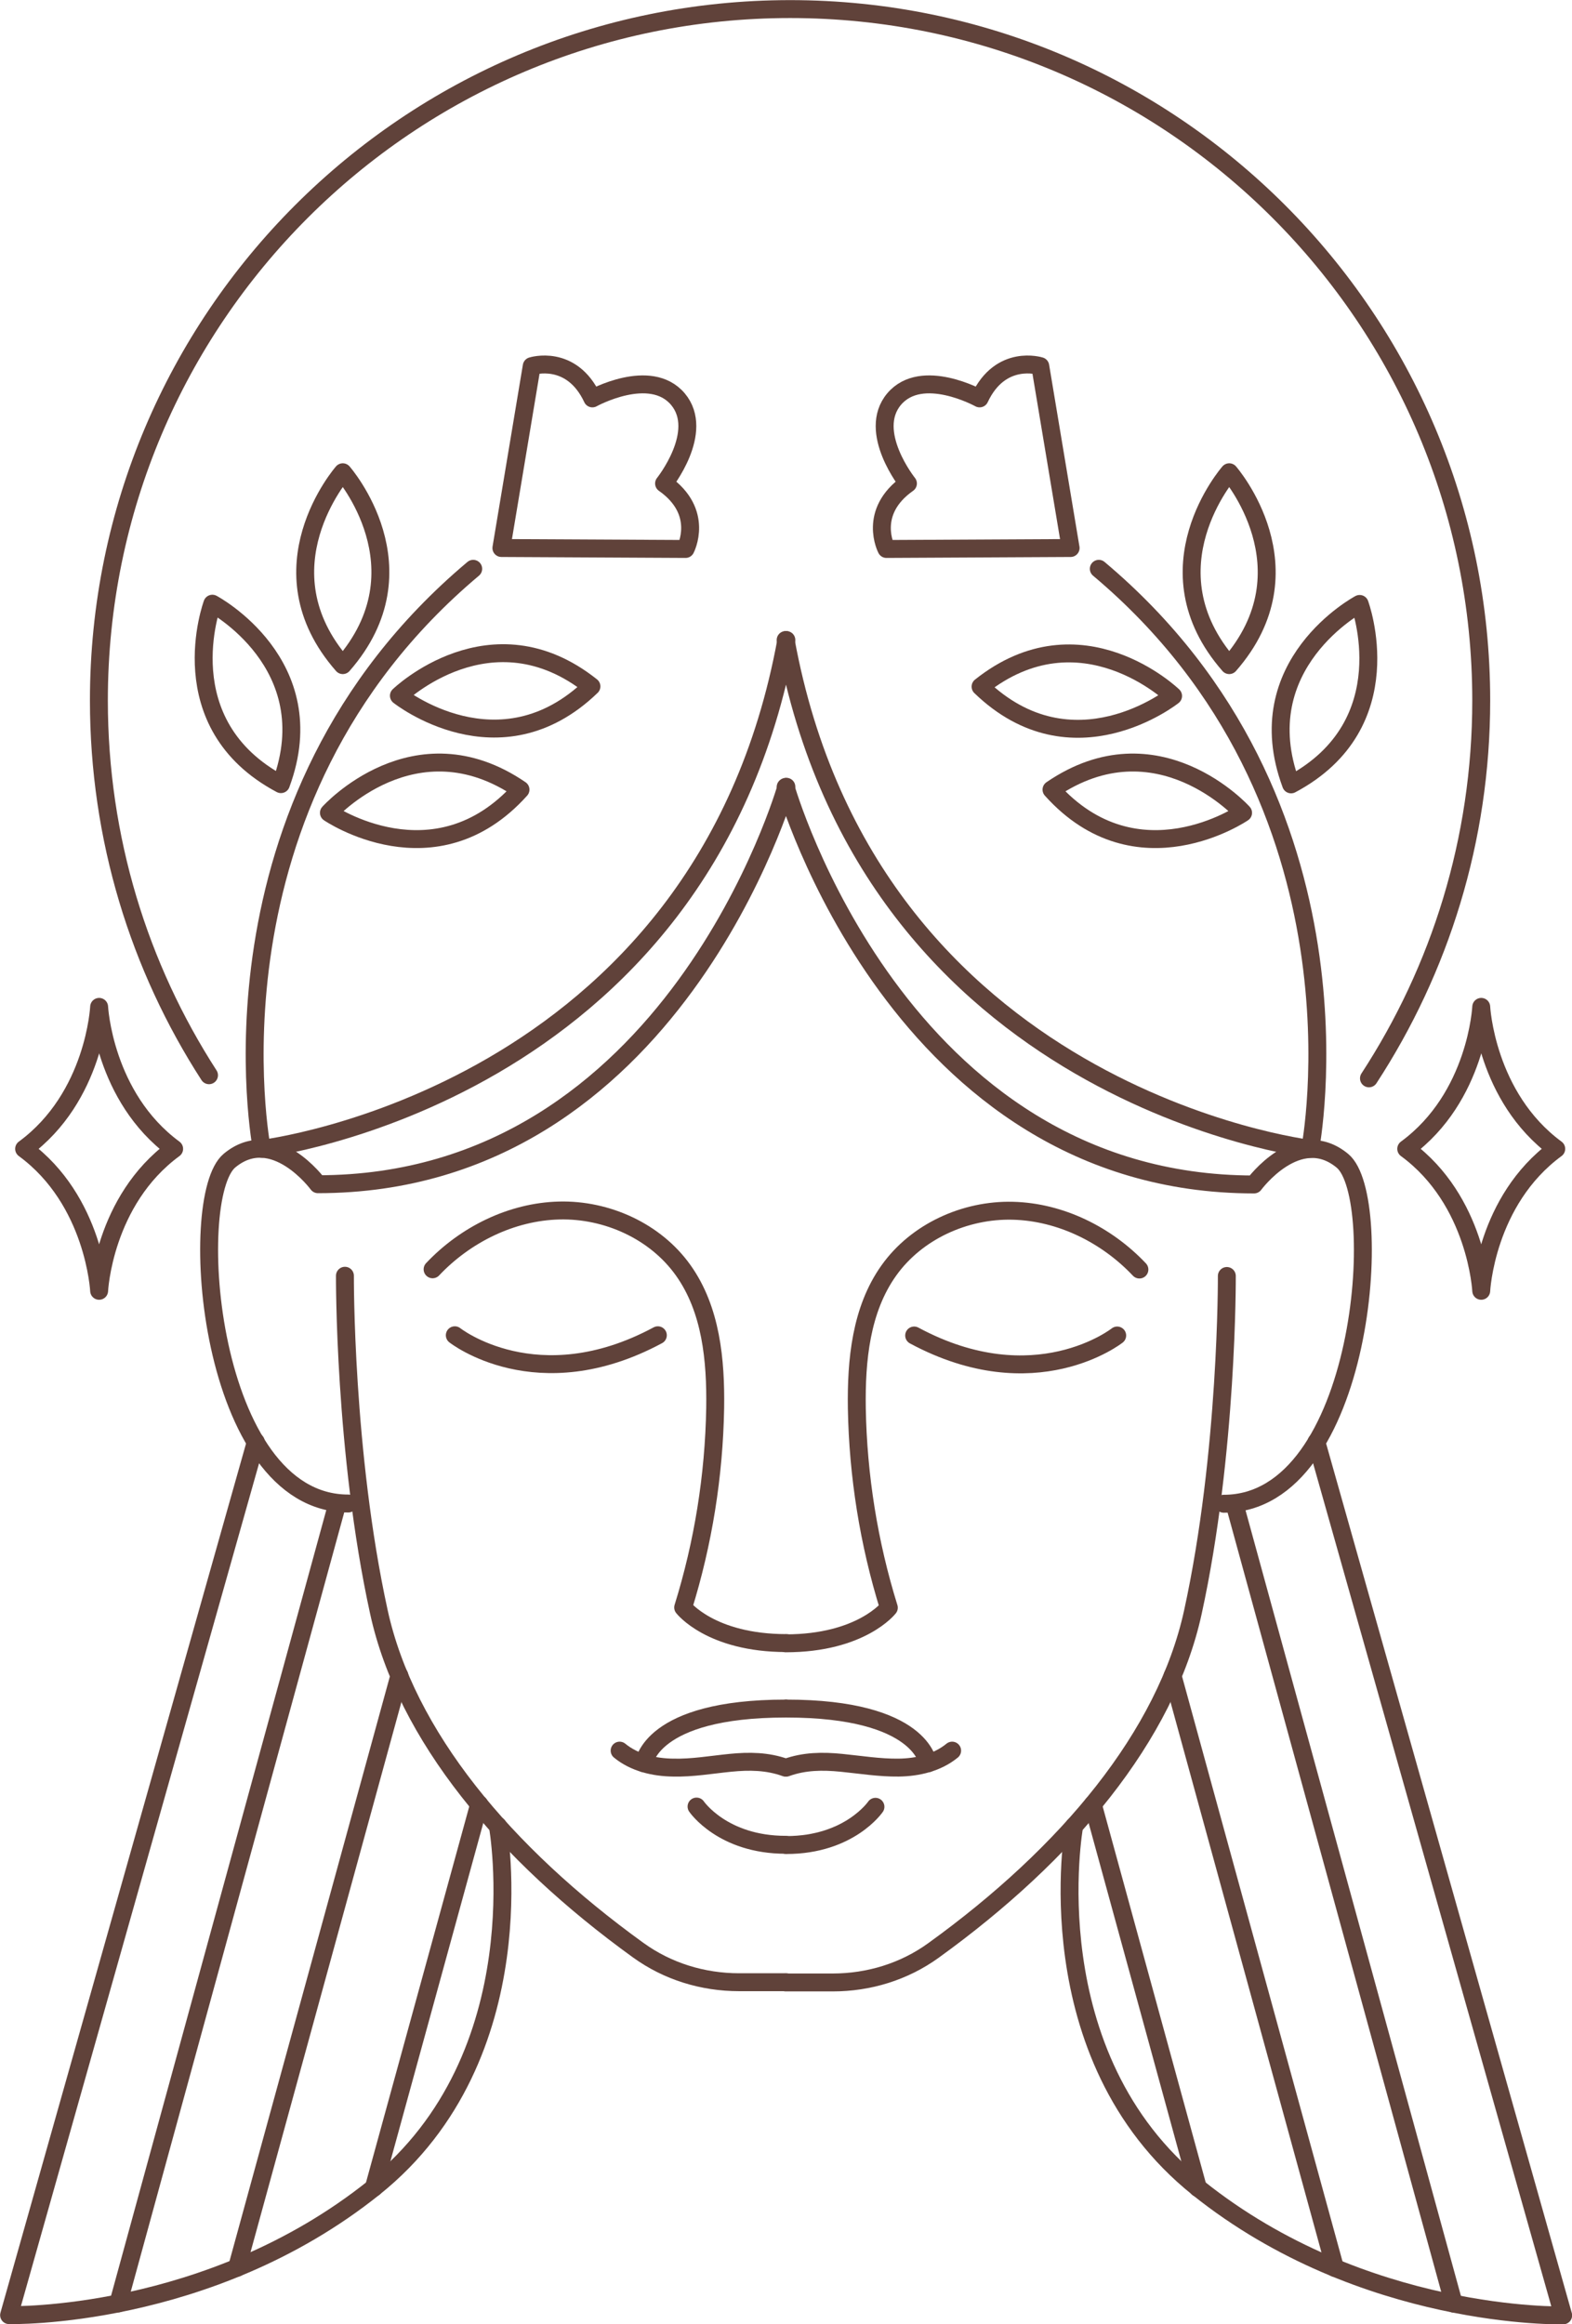 <svg xmlns="http://www.w3.org/2000/svg" id="b" viewBox="0 0 65.81 97.25"><defs><style>.d{fill:none;stroke:#60423a;stroke-linecap:round;stroke-linejoin:round;stroke-width:.75px;}</style></defs><g id="c"><path class="d" d="M32.92,32.92s-4.73,16.63-19.61,16.63c0,0-1.85-2.52-3.7-.99-1.85,1.53-.92,14.35,4.97,14.35"></path><path class="d" d="M14.44,53.38s-.04,7.38,1.42,14.06c1.13,5.18,5.26,10.12,10.86,14.16,1.23.89,2.71,1.34,4.22,1.34h1.97"></path><path class="d" d="M20.84,76.39s1.74,9.61-5.19,15.15S.38,96.87.38,96.87l10.33-36.54"></path><line class="d" x1="14.11" y1="62.96" x2="4.95" y2="96.38"></line><line class="d" x1="16.72" y1="70.11" x2="9.92" y2="94.89"></line><line class="d" x1="20.06" y1="75.49" x2="15.65" y2="91.54"></line><path class="d" d="M25.94,73.25c.62.51,1.45.7,2.24.71.8.02,1.59-.12,2.39-.2s1.56-.07,2.31.2"></path><path class="d" d="M26.96,73.78s.24-2.29,5.93-2.29"></path><path class="d" d="M29.16,75.59s1.09,1.6,3.73,1.6"></path><path class="d" d="M18.11,53.11c1.37-1.45,3.3-2.41,5.3-2.46s4.03.87,5.19,2.5c1.17,1.64,1.37,3.76,1.34,5.77-.05,2.83-.5,5.64-1.34,8.34,0,0,1.15,1.49,4.32,1.49"></path><path class="d" d="M19.04,55.87s3.44,2.72,8.5,0"></path><path class="d" d="M32.92,26.78c-3.49,19.1-21.96,21.29-21.96,21.29,0,0-2.82-14.47,8.85-24.27"></path><path class="d" d="M11.76,32.81c1.87-5.03-2.87-7.55-2.87-7.55,0,0-1.87,5.03,2.87,7.55Z"></path><path class="d" d="M14.35,27.83c3.54-4.04,0-8.07,0-8.07,0,0-3.54,4.04,0,8.07Z"></path><path class="d" d="M21.79,33.04c-4.43-3.03-8.02.97-8.02.97,0,0,4.43,3.03,8.02-.97Z"></path><path class="d" d="M24.76,28.72c-4.2-3.34-8.06.39-8.06.39,0,0,4.2,3.34,8.06-.39Z"></path><path class="d" d="M28.38,16.7c1.15,1.37-.58,3.53-.58,3.53,1.71,1.2.9,2.74.9,2.74l-7.71-.04,1.27-7.61s1.66-.53,2.54,1.35c0,0,2.42-1.34,3.58.03Z"></path><path class="d" d="M32.89,32.93s4.73,16.63,19.61,16.63c0,0,1.85-2.52,3.7-.99,1.85,1.53.92,14.35-4.97,14.35"></path><path class="d" d="M51.36,53.39s.04,7.38-1.42,14.06c-1.13,5.18-5.26,10.12-10.86,14.16-1.23.89-2.71,1.34-4.22,1.34h-1.97"></path><path class="d" d="M44.97,76.4s-1.74,9.61,5.19,15.15c6.93,5.54,15.28,5.33,15.28,5.33l-10.33-36.54"></path><line class="d" x1="51.69" y1="62.96" x2="60.86" y2="96.39"></line><line class="d" x1="49.09" y1="70.12" x2="55.89" y2="94.9"></line><line class="d" x1="45.75" y1="75.5" x2="50.15" y2="91.55"></line><path class="d" d="M39.86,73.25c-.62.51-1.45.7-2.24.71s-1.59-.12-2.39-.2-1.56-.07-2.31.2"></path><path class="d" d="M38.85,73.78s-.24-2.29-5.93-2.29"></path><path class="d" d="M36.65,75.6s-1.09,1.6-3.73,1.6"></path><path class="d" d="M47.7,53.12c-1.37-1.45-3.3-2.41-5.3-2.46s-4.03.87-5.19,2.5c-1.17,1.64-1.37,3.76-1.34,5.77.05,2.82.5,5.64,1.34,8.34,0,0-1.15,1.49-4.32,1.49"></path><path class="d" d="M46.77,55.88s-3.44,2.72-8.5,0"></path><path class="d" d="M32.89,26.78c3.49,19.1,21.96,21.29,21.96,21.29,0,0,2.82-14.47-8.85-24.27"></path><path class="d" d="M54.05,32.82c-1.87-5.03,2.87-7.55,2.87-7.55,0,0,1.87,5.03-2.87,7.55Z"></path><path class="d" d="M51.46,27.83c-3.54-4.04,0-8.07,0-8.07,0,0,3.53,4.04,0,8.07Z"></path><path class="d" d="M44.02,33.04c4.43-3.03,8.02.97,8.02.97,0,0-4.43,3.03-8.02-.97Z"></path><path class="d" d="M41.05,28.73c4.2-3.34,8.06.39,8.06.39,0,0-4.2,3.34-8.06-.39Z"></path><path class="d" d="M37.43,16.7c-1.15,1.37.58,3.53.58,3.53-1.71,1.2-.9,2.74-.9,2.74l7.71-.04-1.27-7.61s-1.66-.53-2.54,1.35c0,0-2.42-1.34-3.58.03Z"></path><path class="d" d="M8.75,44.99c-2.92-4.52-4.61-9.9-4.61-15.68C4.14,13.33,17.1.38,33.08.38s28.93,12.95,28.93,28.93c0,5.83-1.73,11.26-4.7,15.81"></path><path class="d" d="M7.29,48.07c-2.96,2.17-3.14,5.94-3.14,5.94,0,0-.19-3.78-3.14-5.94,2.96-2.17,3.14-5.94,3.14-5.94,0,0,.19,3.77,3.14,5.94Z"></path><path class="d" d="M65.15,48.07c-2.96,2.17-3.14,5.94-3.14,5.94,0,0-.19-3.78-3.14-5.94,2.96-2.17,3.14-5.94,3.14-5.94,0,0,.19,3.77,3.14,5.94Z"></path></g></svg>